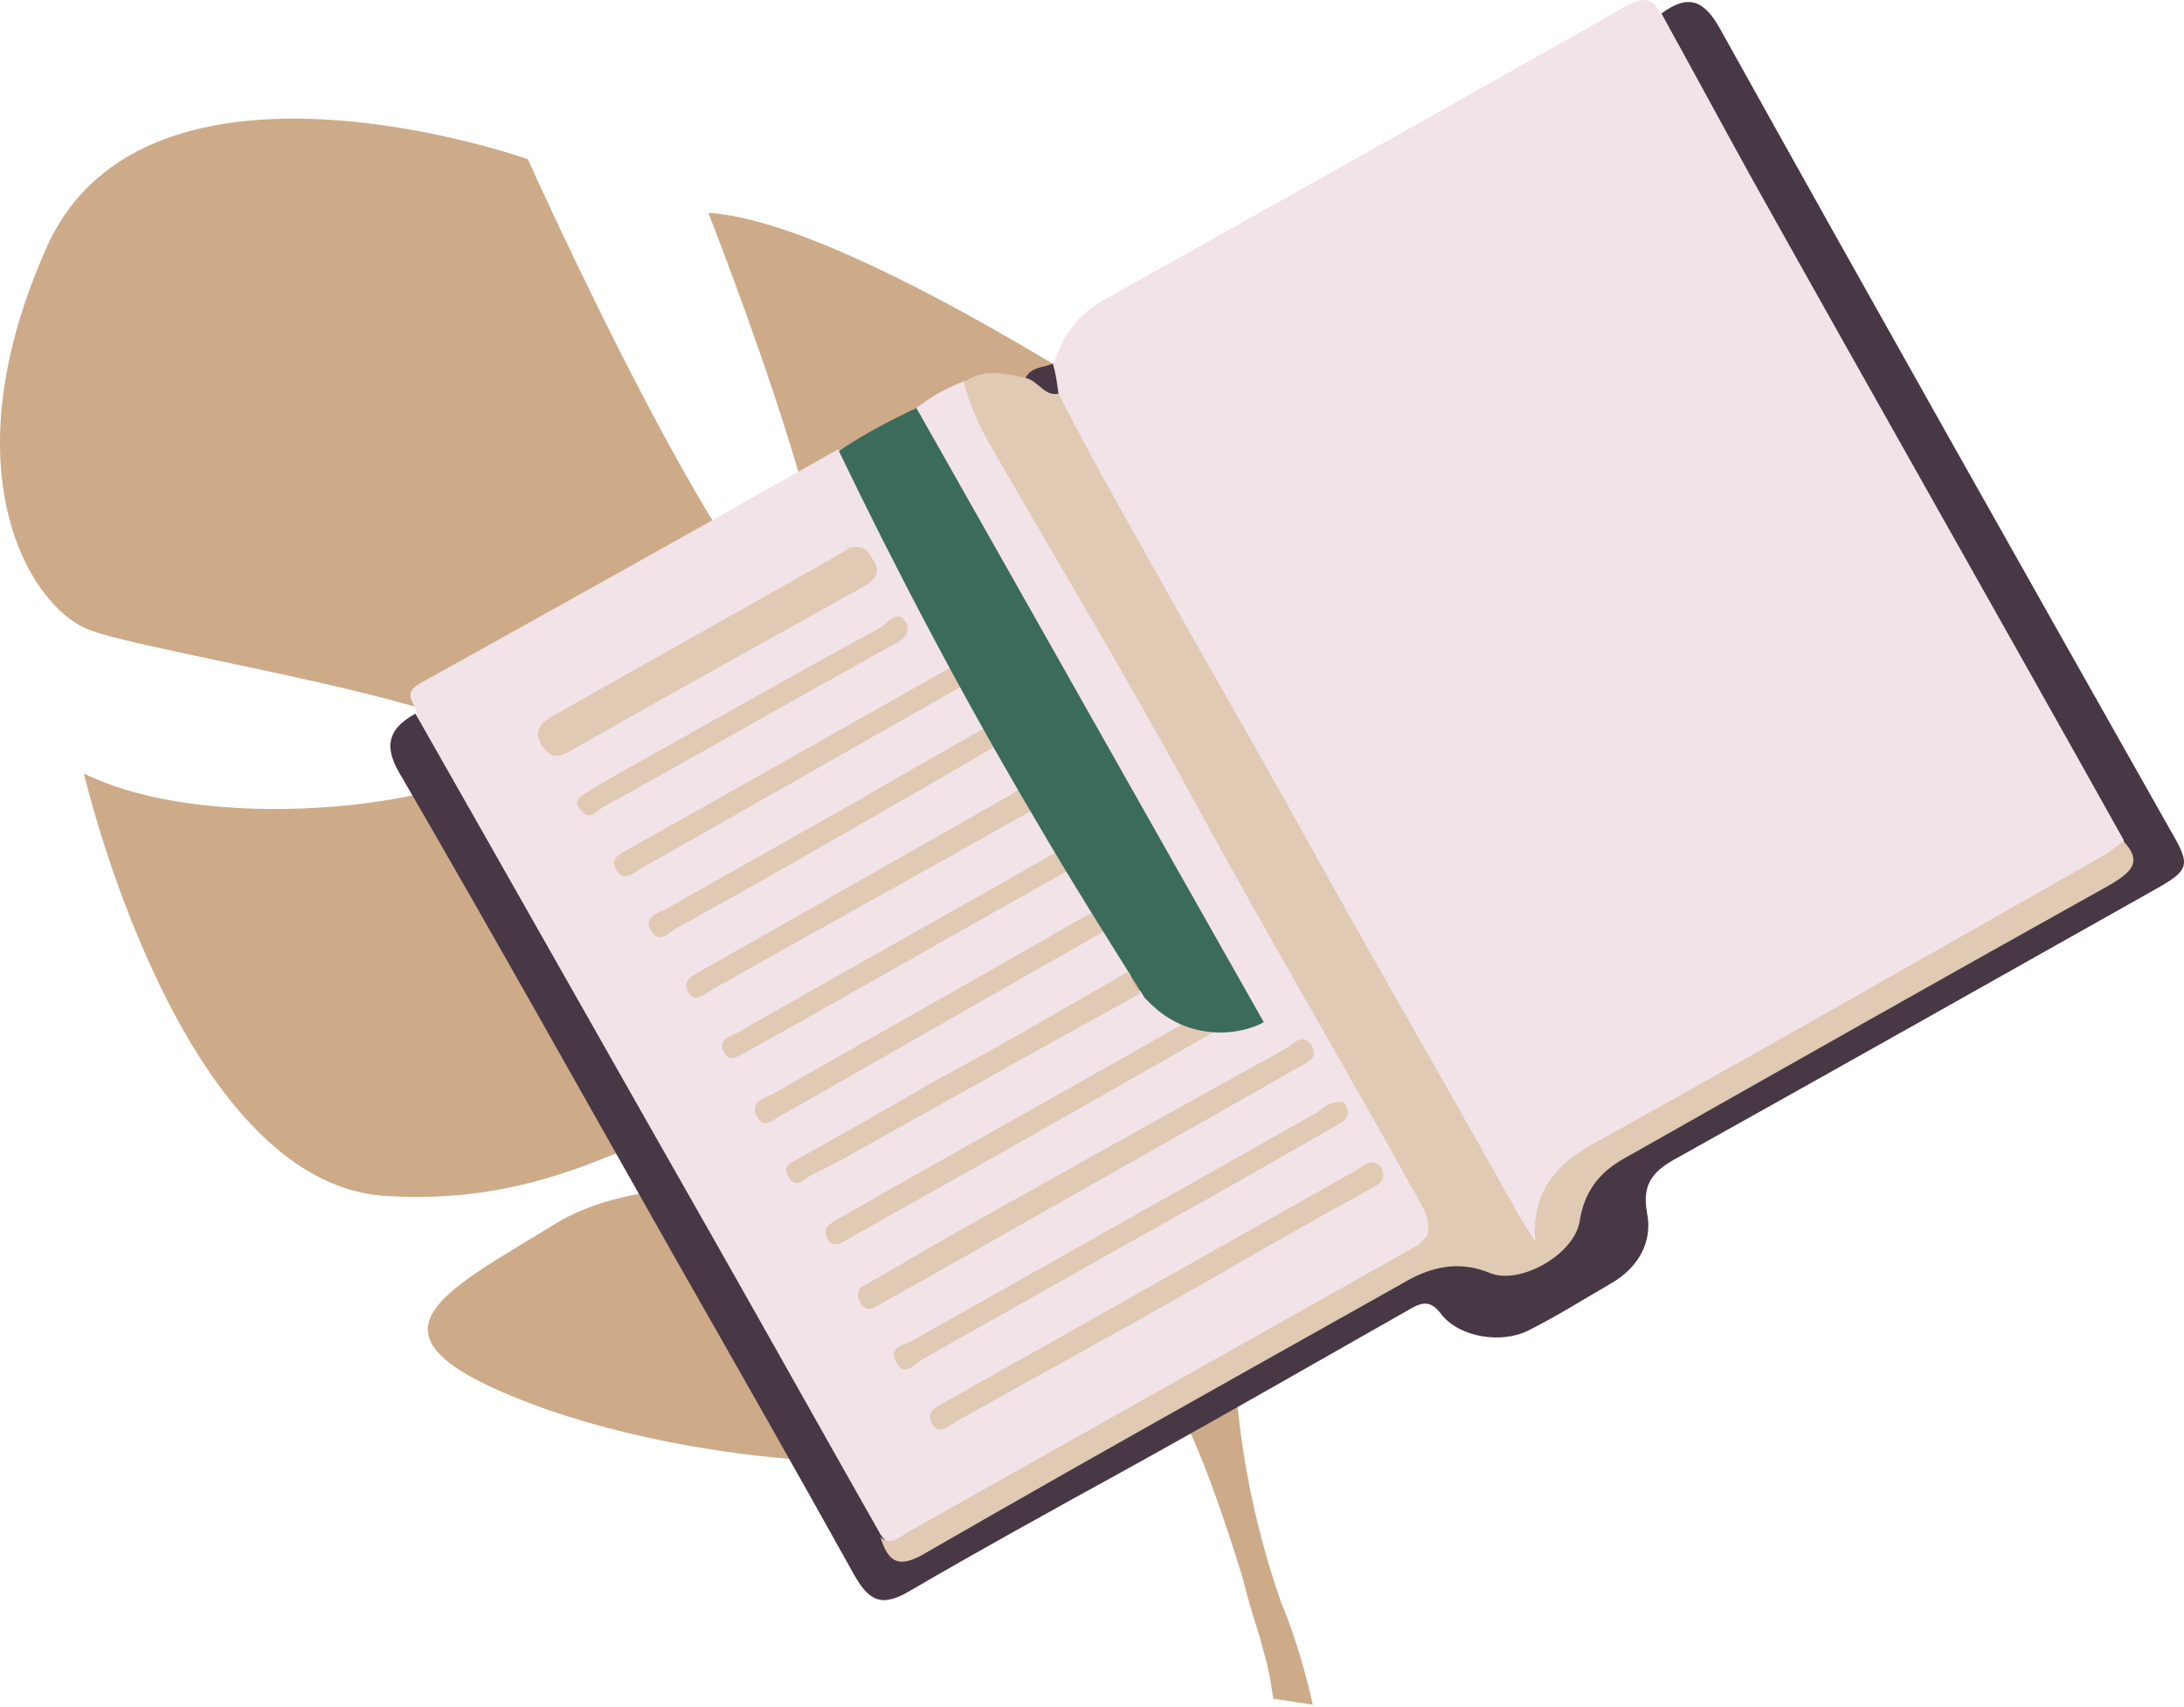 <?xml version="1.0" encoding="UTF-8"?> <svg xmlns="http://www.w3.org/2000/svg" width="636" height="497" viewBox="0 0 636 497" fill="none"> <path d="M13.534 72.13C42.589 6.933 153.711 46.356 153.711 46.356C153.711 46.356 212.714 177.918 234.885 184.384C257.056 190.85 206.277 61.982 206.277 61.982C250.798 64.676 353.964 136.339 353.964 136.339C353.964 136.339 325.088 274.367 348.153 275.085C371.218 275.804 367.552 151.606 367.552 151.606C407.961 171.093 439.697 227.041 439.697 227.041C476.44 315.766 361.116 358.602 361.116 358.602C361.116 358.602 352.086 406.647 373.095 466.726C373.095 466.726 378.191 478.041 382.303 496.45L370.771 494.654C370.324 491.421 369.787 488.189 369.072 485.135C369.072 485.135 369.072 485.135 369.072 485.045V484.956C368.536 483.07 367.821 480.286 366.927 476.963C364.513 469.42 362.904 463.942 362.01 459.99C354.858 436.552 344.041 405.659 334.833 398.116C334.833 398.116 336.352 396.499 338.14 393.177C337.067 394.793 335.995 396.41 334.833 398.116C308.371 437.54 208.334 429.008 154.963 408.892C101.592 388.776 128.143 377.012 161.757 356.357C195.46 335.703 256.519 352.226 276.455 345.222C296.391 338.217 271.091 324.028 233.902 320.975C196.712 318.011 172.574 351.957 112.319 348.275C52.065 344.593 24.441 225.245 24.441 225.245C63.419 244.552 140.48 233.417 145.576 219.677C150.671 205.937 41.605 190.132 25.245 183.127C8.796 176.212 -15.521 137.417 13.534 72.13Z" fill="#CDAB89"></path> <path d="M306.996 105.456C309.504 97.934 313.684 91.666 321.209 87.488C371.79 59.073 422.79 30.658 473.371 1.826C478.806 -1.099 481.314 -0.681 483.822 4.333C488.42 7.676 491.347 12.272 494.273 17.287C533.986 88.323 574.116 158.942 614.247 229.561C617.173 234.158 620.518 239.172 619.681 245.022C618.009 250.036 613.411 251.708 609.649 254.215C563.666 280.54 517.682 306.03 471.281 332.355C460.831 338.206 450.798 344.056 449.126 357.845C449.126 359.099 447.872 359.934 446.618 360.77C440.765 359.934 439.511 354.502 437.003 350.324C410.249 303.941 384.331 257.14 357.995 210.757C343.364 185.268 328.733 159.36 314.52 133.453C311.594 128.02 308.25 122.588 306.996 116.738C304.906 112.977 304.906 109.217 306.996 105.456Z" fill="#F2E3E9"></path> <path d="M266.865 118.828C271.046 115.485 275.644 112.978 281.078 110.888C283.168 111.724 284.423 113.396 285.259 115.485C311.176 163.121 338.348 209.922 365.102 257.14C381.823 286.809 398.962 316.059 415.266 345.727C417.774 350.324 419.864 354.503 417.774 359.935C415.684 363.696 412.339 365.785 408.577 367.456C363.012 393.364 317.447 418.853 271.464 444.343C266.865 446.85 262.267 451.029 255.997 448.104C248.89 441.418 245.128 432.225 240.529 423.868C202.489 356.592 164.448 289.316 126.826 222.04C124.317 217.443 121.391 212.847 121.391 207.415C120.555 204.49 117.211 201.983 122.227 199.058C162.776 176.493 203.325 153.928 243.874 130.946C246.8 131.364 248.472 133.871 249.726 136.378C258.505 151.839 267.701 167.3 276.48 183.179C278.152 186.104 279.824 189.447 278.988 192.79C277.316 197.386 273.136 199.058 269.374 201.147C241.366 217.026 213.358 232.487 185.768 248.783C212.94 233.74 240.112 218.697 267.283 203.236C271.882 200.729 276.062 196.968 281.914 197.386C287.349 200.311 289.439 204.908 289.439 210.758C284.004 219.115 274.808 222.04 266.865 226.637C243.038 239.59 220.046 253.38 196.218 266.751C220.882 253.38 245.546 239.59 270.21 225.801C277.316 222.04 283.586 217.026 291.947 215.354C297.381 218.279 299.89 222.876 299.472 228.726C296.963 234.576 291.529 236.665 286.931 239.172C261.431 253.798 235.931 268.005 210.431 282.212C209.177 282.63 208.341 283.466 207.087 285.137C234.259 270.094 260.595 254.633 287.349 240.008C292.365 237.501 296.545 233.322 302.816 234.158C307.832 237.501 310.34 241.68 309.922 247.53C306.16 253.38 299.89 255.887 294.455 258.812C270.628 271.766 247.636 285.555 223.808 298.509C221.718 299.763 219.628 300.598 216.702 303.523C245.546 287.644 272.3 271.766 299.89 256.723C304.07 254.633 307.832 251.29 312.848 251.708C318.283 254.633 320.373 259.23 319.955 265.08C317.029 270.93 311.176 273.019 306.16 275.944C279.824 290.987 253.07 305.613 226.735 321.074C255.16 305.613 283.168 289.316 311.176 273.855C314.521 271.766 317.865 269.259 322.463 269.676C327.479 272.601 330.406 276.78 329.988 283.048C328.316 287.227 324.971 288.898 321.209 290.987C292.783 307.284 264.357 322.745 236.349 339.46C262.267 325.67 287.767 311.045 313.267 296.838C319.537 293.495 324.971 288.48 332.496 288.48C336.676 291.823 342.528 293.912 345.037 299.345C343.783 302.688 340.438 304.359 337.512 306.03C307.832 322.745 277.734 339.46 248.472 356.592C284.423 336.952 319.955 316.477 355.905 296.838C358.832 296.002 361.34 296.002 364.266 296.42C352.143 276.362 340.856 255.887 329.57 235.829C309.922 201.147 290.275 166.464 271.046 132.199C268.119 128.021 265.193 124.26 266.865 118.828Z" fill="#F2E3E9"></path> <path d="M120.973 207.832C150.235 259.229 179.497 311.044 208.759 362.442C224.644 390.438 240.529 418.853 256.415 446.85C260.595 453.118 265.611 450.193 270.209 447.686C286.095 439.328 301.562 430.135 317.447 421.36C346.709 405.064 375.971 388.349 405.233 371.635C414.43 366.202 424.044 364.113 434.913 367.038C444.109 369.545 454.978 362.859 457.486 353.666C459.995 344.056 465.429 337.788 473.79 333.191C518.519 307.702 563.248 283.048 607.977 257.14C612.993 254.215 619.264 252.544 618.428 244.604C582.477 180.253 546.108 116.32 510.158 51.969C501.379 36.09 492.601 19.794 483.822 3.915C491.765 -1.935 496.363 0.154 500.961 8.512C544.436 86.652 588.329 164.374 632.222 242.097C638.075 252.126 637.657 253.379 627.206 259.229C581.223 285.137 535.24 311.044 488.839 336.952C481.732 340.713 477.97 344.473 479.642 353.249C481.314 361.606 477.134 369.127 469.191 373.724C461.249 378.32 453.306 383.335 444.946 387.513C437.421 391.274 425.298 389.603 419.864 382.917C416.52 378.32 414.011 379.156 409.831 381.663C381.823 397.542 354.233 413.421 326.225 428.882C305.742 440.164 285.259 451.446 265.193 463.147C256.833 468.161 253.07 466.489 248.472 458.132C231.751 428.046 214.612 397.96 197.473 367.874C170.719 320.655 144.383 273.437 117.211 226.636C112.195 218.697 111.777 212.847 120.973 207.832Z" fill="#483745"></path> <path d="M415.684 359.934C416.52 356.173 415.265 352.83 413.175 349.487C391.438 310.208 368.446 271.347 347.127 232.068C328.315 197.385 307.832 163.538 288.185 129.274C284.841 123.424 282.332 117.573 280.66 111.306C286.513 107.127 292.783 108.798 298.635 110.052C303.652 107.963 305.324 112.559 308.25 114.648C319.955 137.631 332.914 159.778 345.455 182.342C359.25 206.578 373.045 230.814 386.422 255.05C404.397 287.226 422.79 318.984 440.765 351.159C442.437 354.502 444.527 357.427 446.618 360.77C447.872 364.113 444.945 363.695 443.691 362.859C435.331 358.68 426.552 358.68 417.774 360.77C417.356 361.188 416.52 360.352 415.684 359.934Z" fill="#E0CAB4"></path> <path d="M308.25 114.649C304.07 115.485 302.398 110.888 298.635 110.053C300.308 106.71 304.07 107.127 306.578 105.874C307.414 108.381 307.832 111.724 308.25 114.649Z" fill="#483745"></path> <path d="M415.684 359.934C426.134 354.92 436.167 354.084 445.782 361.606C445.782 361.606 446.2 361.606 446.618 361.606C446.618 361.606 446.618 361.188 447.036 360.77C446.2 347.816 452.47 339.459 463.757 333.191C513.502 305.612 562.412 277.615 611.739 249.618C614.247 248.365 616.337 246.276 618.427 245.022C624.28 251.29 620.1 254.215 614.665 257.558C567.428 283.883 520.191 310.626 472.953 337.37C465.429 341.548 461.249 347.398 459.994 355.756C458.322 365.366 442.855 374.142 434.077 370.799C426.134 367.456 418.61 368.292 410.667 372.47C363.848 398.796 316.611 425.121 270.209 451.864C262.685 456.461 258.923 456.043 256.415 447.686C259.341 450.193 261.849 447.686 263.939 446.432C313.684 418.435 363.43 390.438 413.175 362.441C414.429 361.188 414.847 360.352 415.684 359.934Z" fill="#E0CAB4"></path> <path d="M252.652 160.614C254.743 163.957 258.087 166.882 251.816 170.643C223.39 186.522 194.546 202.4 166.12 218.697C162.358 220.786 160.268 220.786 157.76 217.026C155.252 212.847 157.342 210.758 160.686 208.668C188.694 192.79 217.12 176.911 245.128 161.032C247.218 159.361 249.726 158.107 252.652 160.614Z" fill="#E0CAB4"></path> <path d="M391.438 321.073C394.364 325.67 390.602 326.923 387.675 328.595C370.954 338.206 354.233 347.816 337.512 357.009C314.52 369.963 291.529 382.917 268.537 395.871C266.447 397.124 263.521 401.303 261.013 396.706C258.505 392.11 263.521 391.692 265.611 390.438C304.906 368.292 344.2 346.145 383.495 323.998C385.585 322.327 388.093 320.237 391.438 321.073Z" fill="#E0CAB4"></path> <path d="M250.562 374.978C261.013 369.128 270.627 363.277 280.242 357.845C311.594 340.295 342.946 322.745 374.717 305.195C376.807 303.941 379.315 300.598 381.823 304.359C384.331 308.12 380.569 309.373 378.479 310.627C343.364 330.684 308.25 350.324 273.136 370.381C267.283 373.724 261.849 376.649 255.996 379.992C254.324 380.828 252.652 382.081 250.98 379.992C249.308 377.903 249.726 375.813 250.562 374.978Z" fill="#E0CAB4"></path> <path d="M401.889 339.46C404.815 344.474 400.217 345.31 397.708 346.981C381.823 355.756 366.356 364.531 350.471 373.724C327.062 387.096 303.234 400.05 279.406 413.421C276.898 414.675 273.554 418.436 271.464 414.675C268.956 410.496 273.972 409.243 276.48 407.571C315.775 385.425 355.069 363.278 394.364 341.131C396.872 339.878 398.962 336.953 401.889 339.46Z" fill="#E0CAB4"></path> <path d="M344.619 298.091C348.381 297.255 352.561 297.673 356.323 298.927C320.373 319.402 284.423 339.877 248.472 359.935C246.382 361.189 243.038 364.114 240.947 360.771C238.857 357.01 243.038 355.756 245.546 354.085C278.57 335.281 311.594 316.895 344.619 298.091Z" fill="#E0CAB4"></path> <path d="M328.315 283.048C329.57 285.137 330.824 287.226 332.078 289.316C302.398 305.612 272.718 322.327 243.456 338.624C240.947 339.877 238.439 341.131 235.931 342.384C233.841 343.638 231.751 346.145 229.661 342.802C227.571 339.459 230.497 338.623 232.587 337.37C245.128 330.266 258.087 323.163 270.628 315.641C290.275 305.194 309.504 293.912 328.315 283.048Z" fill="#E0CAB4"></path> <path d="M278.152 193.625C279.406 195.296 280.242 197.385 281.496 199.057C249.726 217.025 218.374 234.993 186.604 252.961C184.096 254.215 182.005 257.14 179.497 253.379C177.407 249.618 180.751 248.783 183.26 247.111C214.612 229.561 246.382 211.593 278.152 193.625Z" fill="#E0CAB4"></path> <path d="M308.668 247.53C309.922 249.201 310.758 251.29 312.012 252.962C280.66 270.512 249.308 288.48 217.956 306.031C215.448 307.284 212.521 309.791 210.849 306.448C208.759 302.688 212.521 301.852 215.03 300.598C245.546 283.048 277.316 265.498 308.668 247.53Z" fill="#E0CAB4"></path> <path d="M288.185 211.175C289.021 212.847 290.275 214.936 291.111 216.607C266.029 231.233 240.529 245.858 215.448 260.065C209.177 263.408 202.907 267.169 196.636 270.512C194.546 271.765 192.038 275.108 189.53 270.93C187.44 267.169 191.202 265.915 193.292 265.079C212.522 254.215 231.751 243.351 250.98 232.486C263.103 225.382 275.644 218.279 288.185 211.175Z" fill="#E0CAB4"></path> <path d="M297.799 229.144C299.053 231.233 300.307 233.322 301.561 235.412C270.627 252.962 239.275 270.094 208.341 287.645C205.833 288.898 202.489 292.659 200.399 288.898C198.308 285.137 202.489 283.884 204.997 282.212C234.677 265.498 264.357 248.365 294.037 231.651C295.291 230.815 296.545 229.979 297.799 229.144Z" fill="#E0CAB4"></path> <path d="M318.701 265.497C319.955 267.169 320.791 269.258 322.045 270.93C290.275 288.898 258.505 307.284 226.734 325.252C224.644 326.505 222.554 328.595 220.464 325.252C217.956 320.655 222.972 319.82 225.062 318.566C251.398 303.523 278.152 288.48 304.488 273.437C308.668 270.93 313.684 268.005 318.701 265.497Z" fill="#E0CAB4"></path> <path d="M169.464 231.651C172.809 229.561 176.153 227.472 179.915 225.383C205.415 211.175 230.915 196.55 256.414 182.761C258.505 181.507 261.431 176.91 263.939 181.507C265.611 184.85 261.849 186.939 259.341 188.193C231.333 203.654 203.743 219.532 175.735 234.993C174.063 235.829 171.973 239.172 169.464 236.247C167.792 234.576 167.374 232.904 169.464 231.651Z" fill="#E0CAB4"></path> <path d="M266.865 118.827C300.726 178.581 334.168 237.918 368.028 297.672C365.938 298.926 358.832 301.851 350.053 300.18C340.438 298.508 335.004 292.24 333.332 290.569C322.881 273.854 312.012 256.722 301.562 238.754C279.824 201.982 261.013 166.046 244.292 131.363C250.98 126.766 258.923 122.588 266.865 118.827Z" fill="#3B6B5B"></path> </svg> 